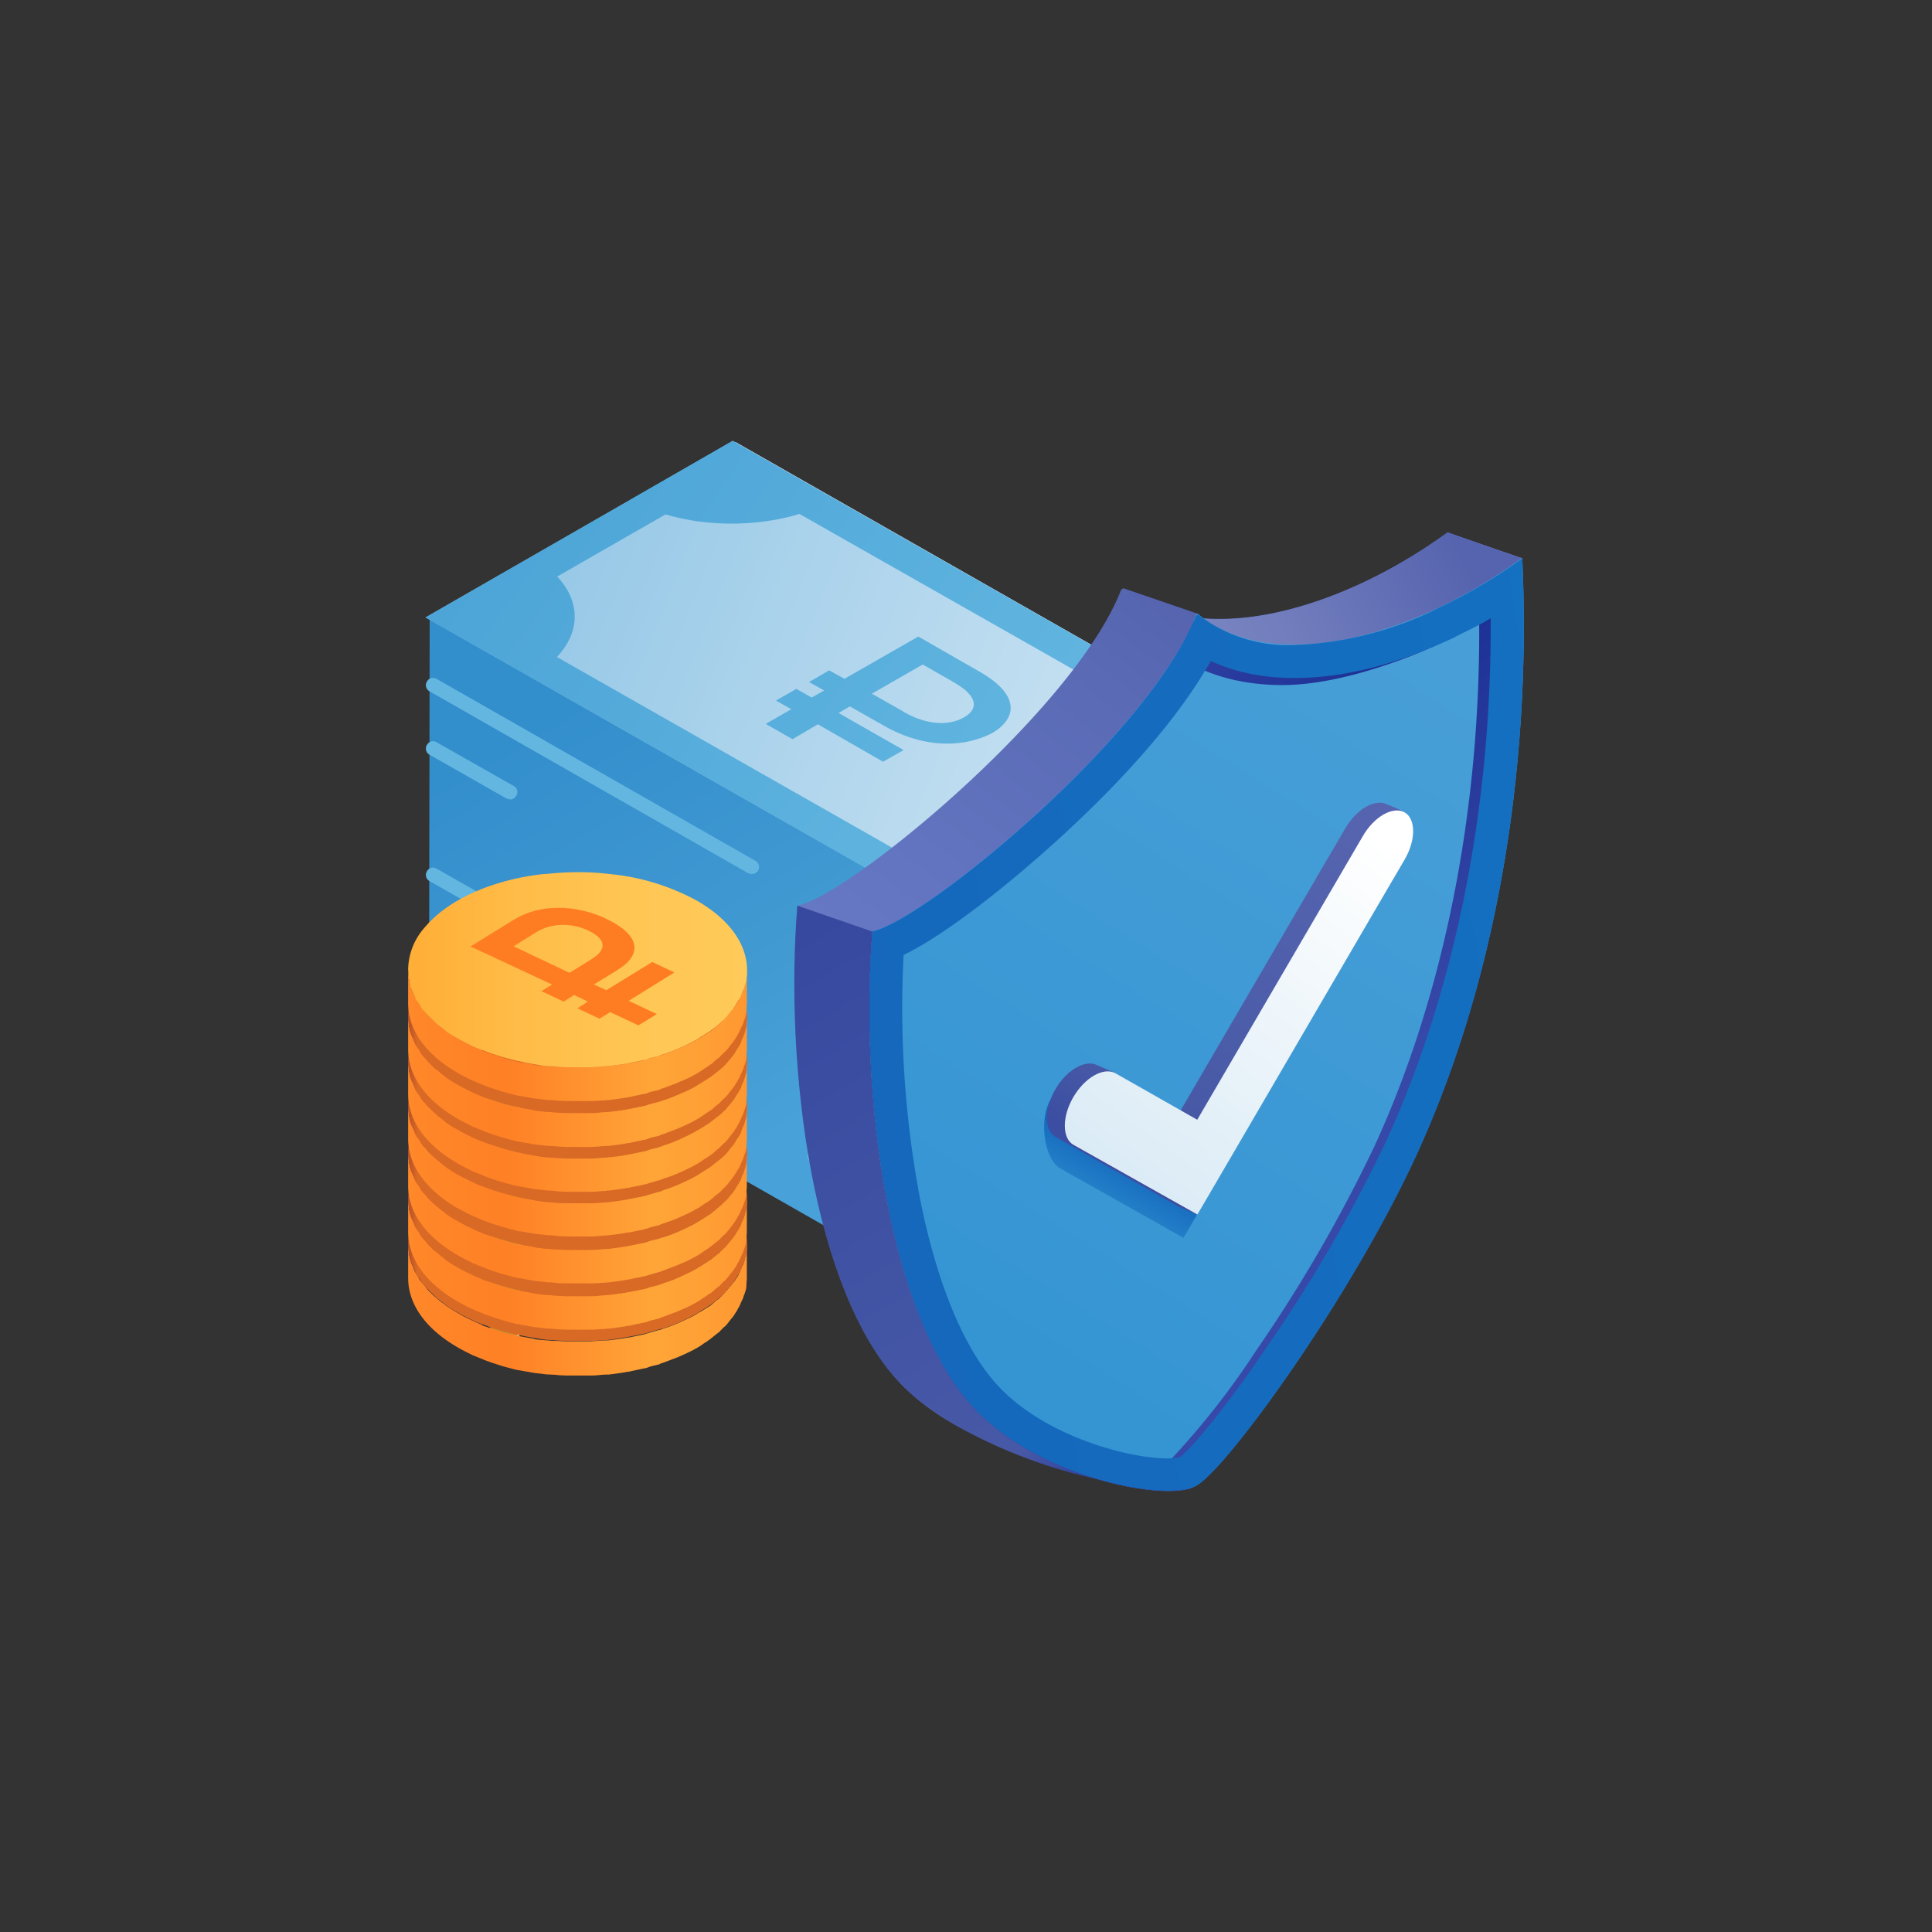 <svg xmlns="http://www.w3.org/2000/svg" fill="none" viewBox="0 0 96 96">
  <rect x="0" y="0" width="96" height="96" fill="#333333" stroke="none"/>
  <g clip-path="url(#a)">
    <path fill="#B486DE" d="m66.68 57.55.43.02v-.4h-.43v.38Z"/>
    <path fill="url(#b)" d="m21.32 49.71 30.53 17.4V48.14l-30.5-17.41-.03 18.99Z"/>
    <path fill="#B486DE" d="m57.4 46.25-2.34 1.35 2.35 1.36 2.35-1.36-2.37-1.35Z"/>
    <path fill="url(#c)" d="M51.85 48.09v19.03l15.24-8.74.02-19.03-15.26 8.74Z"/>
    <path fill="#C3DFF1" d="M66.66 39.4v.22l.4-.23h-.4Z"/>
    <path fill="#C3DFF1" d="M67.09 39.37h-.43v.24l-14.83 8.52-30.5-17.41 15.23-8.75 30.53 17.4Z"/>
    <path fill="url(#d)" d="m67.1 39.37-15.25 8.77-30.7-17.46 15.27-8.77 30.69 17.46Z"/>
    <path fill="url(#e)" d="M64.08 39.37 51.85 46.4 24.18 30.66l12.22-7.01 27.68 15.72Zm3.03 0L36.4 21.91l-15.26 8.77 30.68 17.46 15.28-8.77Z"/>
    <path fill="url(#f)" d="M41.46 24.8c-2.8 1.61-7.33 1.63-10.13.03l5.07-2.92 5.06 2.9Z"/>
    <path fill="url(#g)" d="m67.1 39.37-5.06 2.92c-2.78-1.6-2.78-4.2.04-5.81l5.03 2.9Z"/>
    <path fill="url(#h)" d="m26.37 33.65-5.2-2.97 5.24-3.01c2.88 1.64 2.86 4.32-.04 5.98Z"/>
    <path fill="url(#i)" d="m56.93 45.2-5.08 2.93-5.05-2.9c2.82-1.6 7.35-1.63 10.13-.02Z"/>
    <path fill="url(#j)" d="m48.63 33.35-3-1.72-3.67 2.1-.76-.42-1 .58.75.42-.62.35-.76-.43-1.01.58.76.43-1.27.73 1.33.76 1.26-.74 3.24 1.86 1.02-.58-3.23-1.84.56-.33 1.64.93c2.17 1.26 4.17 1.06 5.42.4 1-.55 1.7-1.75-.66-3.08Zm-3.75 2-1.56-.88 2.53-1.45 1.61.92c1.15.68 1.15 1.3.45 1.7-.74.43-1.85.41-3.03-.28Z"/>
    <path fill="#62B6E0" d="M57.64 48.3c-.11 0-.25-.06-.3-.17a.35.35 0 0 1 .13-.49l9.23-5.31c.18-.1.39-.04.49.13.1.18.04.4-.14.49l-9.23 5.31a.47.47 0 0 1-.18.04Zm-20.28-4.87c-.06 0-.12-.02-.18-.04l-15.84-9.04a.35.35 0 0 1-.13-.48c.1-.18.3-.23.48-.14l15.84 9.04c.18.1.24.31.14.49a.37.37 0 0 1-.31.17ZM51.78 54.8a.57.57 0 0 1-.18-.05l-3.87-2.2a.35.35 0 0 1-.13-.48c.1-.18.3-.24.48-.14l3.7 2.1 12.12-6.97c.18-.1.4-.04.49.14.1.17.04.38-.14.48l-12.28 7.07a.58.58 0 0 1-.2.04ZM25.35 39.72a.57.57 0 0 1-.18-.04l-3.83-2.18a.35.35 0 0 1-.13-.48c.1-.18.3-.24.48-.14l3.83 2.17c.18.1.24.3.14.48-.08.13-.2.2-.31.2Zm26.42 21.37c-.11 0-.25-.06-.3-.17a.35.35 0 0 1 .13-.49l15.1-8.67c.17-.1.39-.04.48.13.1.18.04.39-.13.49l-15.1 8.65c-.04.04-.12.06-.18.06Zm-16.3-9.35c-.06 0-.11-.02-.17-.04l-13.96-7.92a.35.35 0 0 1-.13-.48c.1-.18.3-.24.48-.14l13.96 7.92c.17.1.23.31.13.48a.35.35 0 0 1-.3.18Z"/>
    <path fill="#62B6E0" d="M51.77 64.24c-.05 0-.11-.02-.17-.04l-11.3-6.43a.35.35 0 0 1-.13-.49c.1-.17.31-.23.49-.13l11.11 6.33 5.6-3.22c.18-.1.39-.04.49.13.1.18.04.39-.14.49l-5.77 3.3-.18.06Z"/>
    <path fill="#62B4DE" d="m33.96 47.57-3.13-1.78-.04-1.95 3.13 1.77.04 1.96Zm.12 4.17-3.13-1.78-.04-1.95 3.13 1.78.04 1.95Zm.09 4.16-3.12-1.79-.04-1.95 3.13 1.78.03 1.95Z"/>
    <path fill="url(#k)" d="M24.94 64.64c0-.19.06-.36.2-.52.08-.13.25-.29.5-.44l1.11.64c-.21.13-.31.27-.3.44.03.15.13.27.34.4l.04.02a1.55 1.55 0 0 0 1.48.02c.25-.13.34-.3.33-.48a.92.92 0 0 0-.26-.46l-.11-.16-.16-.17a1.66 1.66 0 0 1-.25-.4.74.74 0 0 1 .04-.64c.11-.22.29-.41.56-.56a3.5 3.5 0 0 1 2.76-.17l.97-.57.43.25.49.27-.98.56c.1.1.18.2.24.31.11.22.13.45.04.68-.1.23-.3.44-.59.62l-1.09-.62c.18-.12.24-.23.24-.37 0-.11-.1-.23-.27-.33l-.02-.02c-.18-.1-.37-.13-.57-.13-.21 0-.4.06-.58.15-.18.1-.25.22-.25.33 0 .1.07.23.17.39.02.04.06.08.1.1l.15.19c.26.29.4.54.45.75.08.43-.15.77-.66 1.08a3 3 0 0 1-1.17.39c-.44.06-.89.06-1.32 0a5.2 5.2 0 0 1-.64-.16l-.95.57-.49-.28-.42-.25.95-.54c-.37-.3-.5-.58-.5-.89Z"/>
    <path fill="#BE9228" d="m24.84 66.27.49.27.95-.56c.2.06.4.11.64.15a4.02 4.02 0 0 0 2.49-.38c.52-.31.74-.66.66-1.09a1.84 1.84 0 0 0-.45-.75l-.15-.2c-.04-.03-.06-.07-.1-.09-.12-.15-.18-.29-.18-.39 0-.11.08-.23.26-.32.17-.1.37-.16.58-.16.21 0 .4.04.56.14l.02.02c.18.1.28.2.28.32s-.08.26-.24.37l1.09.62c.3-.17.49-.39.58-.62a.7.7 0 0 0-.04-.68 1.2 1.2 0 0 0-.23-.3l.97-.56-.48-.28-.43-.25-.97.56c-.18-.05-.35-.1-.55-.11a3.5 3.5 0 0 0-2.21.3c-.27.16-.45.35-.57.57a.81.81 0 0 0-.03.63c.03.12.13.24.25.41l.15.17.12.16c.14.17.23.35.25.46.02.18-.07.35-.33.49a1.53 1.53 0 0 1-1.47-.03l-.04-.01c-.2-.14-.31-.27-.33-.4 0-.16.1-.3.29-.45l-1.11-.64c-.25.15-.4.3-.5.44a.86.86 0 0 0-.2.53c0 .3.14.58.4.83l-.94.54.52.29Z"/>
    <path fill="url(#l)" d="m37.1 61.92-.01.17v.02c0 .06 0 .12-.02.18 0 .02 0 .04-.02.05v.04c0 .06-.04.12-.04.18-.02.06-.02.13-.06.2l-.02.05c0 .02 0 .04-.02.06l-.08.15c-.01.06-.05.14-.07.2a.15.15 0 0 0-.04.07l-.02.06-.08.12-.12.19a.51.51 0 0 1-.1.11l-.05.08-.08.08-.12.15a511.3 511.3 0 0 0-.3.33c-.03.02-.05.02-.05.04l-.05.06c-.08.06-.16.11-.22.17l-.21.18-.06.04-.27.17c-.08.04-.14.1-.22.13a.42.42 0 0 0-.1.06c-.24.16-.52.27-.79.4a6.67 6.67 0 0 1-.9.35l-.15.06-.1.02-.42.12-.33.1-.49.1-.25.05h-.04c-.31.06-.64.1-.97.14h-.08l-.23.01-.57.04h-1.22l-.43-.02h-.2l-.19-.02-.43-.03-.19-.02a.47.47 0 0 1-.17-.04l-.45-.08-.22-.04a.36.36 0 0 1-.13-.04l-.53-.11a3.2 3.2 0 0 1-.21-.06l-.08-.02-.9-.3c-.01 0-.03 0-.03-.03l-.39-.17-.21-.1c-.22-.1-.43-.21-.62-.33-.22-.11-.41-.25-.59-.36l-.11-.1a3.2 3.2 0 0 1-.37-.29l-.14-.12-.3-.29-.1-.15-.24-.27a.81.81 0 0 1-.1-.18l-.17-.27c-.04-.05-.06-.13-.08-.19l-.12-.27-.06-.2c-.01-.09-.05-.17-.05-.26l-.02-.22-.02-.25v-.02 1.7c0 1.26.81 2.5 2.48 3.46.2.12.41.22.63.33.07.04.15.08.23.1.12.06.25.1.37.15l.04.02c.29.12.6.21.9.31.01 0 .03.02.07.02l.21.06c.18.04.35.1.53.13l.13.02.22.04.45.08.17.02.2.02c.13.02.27.04.42.04l.2.01c.05 0 .11 0 .19.02l.43.02h1.2c.2 0 .4-.02.59-.04l.23-.01h.08c.33-.04.64-.08.95-.14h.04l.27-.06.47-.1c.11-.01.21-.05.33-.1l.42-.1c.04 0 .06-.03.1-.05l.16-.05.66-.25.23-.1c.27-.12.55-.25.8-.4l.1-.06.2-.14a3.85 3.85 0 0 0 .53-.39l.26-.2.05-.07c.04-.02.06-.05.1-.1.14-.1.25-.24.35-.38l.08-.1a.27.27 0 0 0 .06-.07c.08-.1.13-.2.2-.3l.07-.13c0-.02.02-.04.04-.06l.11-.25.08-.17.02-.04a.9.9 0 0 1 .08-.23l.06-.2v-.01c.02-.08.02-.18.02-.26l.02-.25v-1.7c.02 0 .02.04 0 .08Z"/>
    <path fill="url(#m)" d="M20.3 62.06c0 .07 0 .13.02.2l.05.28c.02.08.02.13.06.2l.12.26.08.2c.04.1.1.17.17.27.04.05.08.11.1.17.06.1.15.2.23.27l.12.15a798.8 798.8 0 0 1 .43.41c.11.1.25.2.37.29l.11.1c.18.13.37.25.59.36.19.12.4.22.62.33l.21.1c.14.06.3.13.45.17.29.12.58.22.9.31l.28.08c.18.04.35.1.53.11l.35.08.45.08.36.06c.14.02.28.04.43.04l.39.03.43.02h1.2c.2 0 .4-.02.57-.03l.29-.02a16.78 16.78 0 0 0 1.26-.2l.49-.1c.11-.01.21-.05.33-.09l.42-.12.26-.07a6.68 6.68 0 0 0 .9-.35c.26-.12.54-.25.79-.4l.58-.37.06-.04a8.97 8.97 0 0 0 .5-.4c.14-.12.26-.24.37-.38l.12-.15c.08-.1.16-.17.21-.27l.12-.2.16-.24a.58.58 0 0 0 .07-.2l.12-.27.06-.2c.02-.09.06-.17.06-.26.21-1.4-.6-2.82-2.45-3.89a11.25 11.25 0 0 0-4.35-1.33c-.98-.11-1.99-.11-2.96-.02l-.27.02h-.04c-1.57.18-3.07.62-4.3 1.33-.7.41-1.22.85-1.63 1.34a3.18 3.18 0 0 0-.81 2.06l.02.28Zm4.64.36c0-.2.06-.36.2-.52.07-.13.25-.29.5-.44l1.1.63c-.2.14-.3.27-.28.45.02.15.11.27.33.4l.04.02a1.55 1.55 0 0 0 1.47.02c.26-.13.35-.3.33-.48a.92.92 0 0 0-.25-.46l-.12-.16-.15-.17a1.66 1.66 0 0 1-.25-.4.74.74 0 0 1 .04-.65c.11-.2.29-.4.56-.56a2.6 2.6 0 0 1 1.03-.32 3.5 3.5 0 0 1 1.73.15l.97-.56.43.25.48.27-.97.56c.1.1.18.2.24.31.11.21.13.45.03.68-.1.23-.29.44-.58.62l-1.09-.62c.18-.12.24-.23.24-.37 0-.12-.1-.23-.28-.33l-.02-.02c-.17-.1-.36-.13-.56-.13-.21 0-.4.05-.58.15-.18.1-.25.21-.25.33 0 .1.07.23.17.39l.1.1.15.19c.26.29.4.54.45.75.08.42-.16.77-.66 1.08a3 3 0 0 1-1.17.39c-.44.06-.9.06-1.32 0a5.2 5.2 0 0 1-.64-.16l-.95.56-.49-.27-.43-.25.96-.54c-.37-.3-.5-.58-.5-.89Z"/>
    <path fill="#BE9228" d="m24.84 64.05.49.27.95-.56c.2.05.4.11.64.15.45.08.9.08 1.32 0 .45-.08.82-.2 1.17-.39.52-.3.74-.65.66-1.08-.04-.2-.18-.44-.45-.75l-.15-.2-.1-.1c-.12-.15-.18-.28-.18-.38 0-.11.08-.23.26-.33.17-.1.37-.15.58-.15.21 0 .4.04.56.13l.02.02c.18.1.28.22.28.33 0 .12-.08.25-.24.37l1.09.62c.3-.18.49-.39.58-.62a.7.7 0 0 0-.04-.68 1.18 1.18 0 0 0-.23-.3l.97-.57-.48-.27-.43-.25-.97.56c-.18-.06-.35-.1-.55-.11a3.5 3.5 0 0 0-2.21.3c-.27.16-.45.35-.57.57a.81.81 0 0 0-.03.63c.03.12.13.23.25.4l.15.18.12.16c.14.17.23.34.25.46.02.17-.07.35-.33.48-.21.12-.44.18-.74.18a1.3 1.3 0 0 1-.73-.2l-.04-.01c-.2-.12-.31-.28-.33-.41 0-.16.1-.29.29-.44l-1.11-.64c-.25.15-.4.3-.5.44a.91.91 0 0 0-.2.52c0 .31.14.58.4.83l-.94.55.52.29Z"/>
    <path fill="url(#n)" d="m37.1 59.66-.01.17v.02c0 .06 0 .12-.02.18 0 .02 0 .04-.02.05v.04c0 .06-.04.12-.04.18-.02.05-.02.13-.06.19l-.02.06c0 .02 0 .04-.02.06l-.08.15c-.01.06-.05.14-.07.2a.15.15 0 0 0-.04.07l-.02.06-.08.12-.12.19a.51.51 0 0 1-.1.11l-.05.08-.08.08-.12.15-.23.24a.42.42 0 0 0-.08.1c-.02.01-.04.01-.04.03l-.05.06c-.08.06-.16.11-.22.17l-.21.18-.06.03-.27.18c-.08.04-.14.1-.22.13a.42.42 0 0 0-.1.06c-.24.16-.52.27-.79.4a6.65 6.65 0 0 1-.9.35l-.15.06-.1.02-.42.12c-.12.02-.22.06-.33.1l-.49.1-.25.05h-.04c-.31.06-.64.1-.97.13h-.08c-.08 0-.16 0-.23.02l-.57.04h-1.22l-.43-.02h-.2l-.19-.02c-.13-.02-.27-.02-.43-.03l-.19-.02a.57.57 0 0 1-.17-.04l-.45-.08-.22-.04a5.24 5.24 0 0 1-.66-.17l-.21-.06-.08-.02-.9-.3c-.01 0-.03 0-.03-.03l-.39-.17-.21-.1c-.22-.1-.43-.21-.62-.33-.22-.11-.41-.25-.59-.36l-.11-.1a3.2 3.2 0 0 1-.37-.29.85.85 0 0 0-.14-.12l-.3-.29-.1-.15-.24-.27-.1-.17-.17-.28c-.04-.05-.06-.13-.08-.19l-.12-.27-.06-.2c-.01-.09-.05-.17-.05-.26l-.02-.22-.02-.25v-.02 1.7c0 1.26.81 2.5 2.48 3.46.2.12.41.22.63.33l.23.1c.12.06.25.1.37.15l.04.02c.29.12.6.21.9.31.01 0 .03.02.07.02l.21.06c.18.04.35.1.53.13l.13.02.22.04.45.08.17.02.2.02c.13.02.27.04.42.04.06 0 .14 0 .2.02l.19.01.43.02h1.2c.2 0 .4-.02.59-.03.07 0 .15 0 .23-.02h.08c.33-.04.64-.08.95-.14h.04l.27-.06.47-.1c.11-.01.21-.05.33-.1l.42-.1c.04 0 .06-.03.1-.05l.16-.05.66-.25.23-.1a6.17 6.17 0 0 0 .9-.46l.2-.14.3-.2c.08-.05.16-.1.23-.19l.26-.2.05-.07c.04-.02.06-.05.1-.1.14-.1.25-.24.35-.38l.08-.1.06-.07c.08-.1.13-.2.2-.3l.07-.13c0-.02.02-.04.04-.06l.11-.25.08-.17.02-.04c.02-.08.04-.15.08-.23l.06-.2v-.01c.02-.08.02-.18.02-.26l.02-.25v-1.68c.02.02.02.06 0 .08Z"/>
    <path fill="url(#o)" d="M20.3 59.81c0 .08 0 .14.02.22l.05.27c.02.07.02.13.06.19l.12.27.08.2c.04.1.1.17.17.26.04.06.08.12.1.18.06.1.15.2.23.27l.12.15.3.3c.03.03.07.07.13.1l.37.3.11.1c.18.13.37.25.59.36.19.12.4.22.62.33l.21.1c.14.06.3.13.45.17.29.12.58.21.9.31l.28.08c.18.04.35.1.53.13.11.02.23.04.35.08l.45.08.36.06a3 3 0 0 0 .43.03l.39.04.43.02h1.2c.2 0 .4-.02.57-.04l.29-.02a16.7 16.7 0 0 0 1.26-.19l.49-.1c.11-.01.21-.05.33-.1l.42-.1.26-.1a6.65 6.65 0 0 0 .9-.35c.26-.12.54-.25.79-.4l.58-.38.06-.03.45-.35.05-.06c.14-.12.26-.23.37-.37l.12-.15c.08-.1.16-.18.21-.27l.12-.2.16-.25a.58.58 0 0 0 .07-.19l.12-.27.06-.2c.02-.09.06-.17.06-.26.21-1.4-.6-2.82-2.45-3.89a11.26 11.26 0 0 0-4.35-1.33c-.98-.12-1.99-.12-2.96-.02l-.27.02h-.04c-1.57.17-3.07.62-4.3 1.33-.7.4-1.22.85-1.63 1.34a3.25 3.25 0 0 0-.81 2.06l.02.27Zm4.64.37c0-.2.06-.37.2-.52.07-.14.25-.29.5-.44l1.1.63c-.2.14-.3.27-.28.45.02.15.11.27.33.4l.04.02a1.55 1.55 0 0 0 1.47.02c.26-.13.35-.3.33-.48a.92.92 0 0 0-.25-.47l-.12-.15-.15-.17a1.66 1.66 0 0 1-.25-.4.74.74 0 0 1 .04-.65c.11-.2.29-.4.56-.56a3.5 3.5 0 0 1 2.76-.17l.97-.56.43.25.48.27-.97.56c.1.1.18.2.24.31.11.21.13.44.03.68-.1.23-.29.44-.58.61l-1.09-.61c.18-.12.24-.24.24-.37 0-.12-.1-.23-.28-.33l-.02-.02c-.17-.1-.36-.13-.56-.13-.21 0-.4.05-.58.15-.18.1-.25.21-.25.33 0 .1.07.23.17.39l.1.1.15.19c.26.28.4.54.45.75.08.42-.16.77-.66 1.08a3 3 0 0 1-1.17.39c-.44.05-.9.05-1.32 0a5.2 5.2 0 0 1-.64-.16l-.95.56-.49-.27-.43-.25.96-.54c-.37-.33-.5-.6-.5-.89Z"/>
    <path fill="#BE9228" d="m24.84 61.8.49.27.95-.56a3.8 3.8 0 0 0 1.96.15c.45-.07.82-.18 1.17-.38.52-.3.74-.65.66-1.08-.04-.2-.18-.44-.45-.75l-.15-.2-.1-.1c-.12-.15-.18-.28-.18-.38 0-.12.08-.23.26-.33.17-.1.37-.15.58-.15.21 0 .4.04.56.13l.02.02c.18.1.28.21.28.33 0 .12-.08.25-.24.37l1.09.64c.3-.2.49-.41.58-.62a.7.7 0 0 0-.04-.68c-.05-.1-.13-.21-.23-.3l.97-.57-.48-.27-.43-.25-.97.56c-.18-.06-.35-.1-.55-.12a3.5 3.5 0 0 0-2.21.31c-.27.16-.45.35-.57.56a.81.81 0 0 0-.03.64c.03.12.13.23.25.4.02.03.08.08.15.18l.12.16c.14.17.23.34.25.46.02.17-.07.35-.33.48a1.55 1.55 0 0 1-1.48-.02l-.03-.02c-.2-.13-.31-.27-.33-.4 0-.16.1-.3.29-.45l-1.11-.63c-.25.15-.4.3-.5.44a.86.86 0 0 0-.2.52c0 .31.14.58.4.83l-.94.54.52.27Z"/>
    <path fill="url(#p)" d="m37.1 57.36-.01.17v.02c0 .06 0 .12-.02.18 0 .02 0 .04-.02.06v.03c0 .06-.04.12-.04.18-.02.06-.02.13-.06.2l-.02.05c0 .02 0 .04-.02.06-.02.06-.06.1-.08.15-.01.06-.05.12-.07.2a.15.15 0 0 0-.04.07l-.02.06-.08.12-.12.19a.35.35 0 0 1-.1.12.42.42 0 0 0-.05.1l-.08.07-.12.15-.23.24a.42.42 0 0 0-.08.1c-.02.01-.04.01-.04.03a2.07 2.07 0 0 0-.27.21l-.21.18-.06.04a3.3 3.3 0 0 1-.27.17l-.22.14a.42.42 0 0 0-.1.05c-.24.16-.52.27-.79.4a6.67 6.67 0 0 1-.9.35l-.15.06-.1.02-.42.12-.33.1-.49.1-.25.05h-.04c-.31.06-.64.1-.97.14h-.08c-.08 0-.16 0-.23.02l-.57.03h-1.22l-.43-.02h-.2l-.19-.01-.43-.04-.19-.02a.57.57 0 0 1-.17-.04l-.45-.08-.22-.04a5.21 5.21 0 0 1-.87-.23l-.08-.02-.9-.3c-.01 0-.03 0-.03-.03-.14-.05-.25-.11-.39-.17l-.21-.1c-.22-.1-.43-.21-.62-.33-.22-.11-.41-.25-.59-.36l-.11-.1a3.2 3.2 0 0 1-.37-.29l-.14-.12-.3-.28-.1-.16-.24-.27-.1-.17-.17-.27c-.04-.06-.06-.14-.08-.2l-.12-.27-.06-.2c-.01-.09-.05-.17-.05-.26l-.02-.21-.02-.26v-.01 1.7c0 1.25.81 2.49 2.48 3.45.2.12.41.22.63.33.07.04.15.08.23.1.12.06.25.1.37.15l.04.02c.29.12.6.22.9.31.01 0 .03.02.07.02l.21.06c.18.04.35.1.53.13l.13.02.22.04.45.08.17.02.2.02c.13.02.27.04.42.04.06 0 .14 0 .2.02.05 0 .11 0 .19.02l.43.01h1.2c.2 0 .4-.01.59-.03.07 0 .15 0 .23-.02h.08c.33-.04.64-.08.95-.14h.04l.27-.06c.16-.04.31-.05.47-.1.11-.01.21-.05.33-.09l.42-.12c.04 0 .06-.01.1-.03l.16-.06.66-.25.23-.1a6.16 6.16 0 0 0 .9-.46l.2-.14a3.8 3.8 0 0 0 .53-.39l.26-.2.05-.07c.04-.02.06-.05.1-.1.14-.1.25-.24.35-.38l.08-.1a2.52 2.52 0 0 0 .25-.37l.08-.13c0-.02.02-.04.04-.06l.11-.25.08-.17.02-.04c.02-.08.04-.15.08-.23l.06-.2v-.01c.02-.08.02-.18.02-.25l.02-.26v-1.7.1Z"/>
    <path fill="url(#q)" d="M20.3 57.52c0 .07 0 .13.02.2l.05.28c.02.08.02.13.06.2l.12.26.08.2c.04.1.1.17.17.27.04.05.08.11.1.17.06.1.15.2.23.27l.12.15.3.3.13.11c.11.1.25.2.37.29l.11.1c.18.13.37.25.59.36.19.12.4.22.62.33l.21.1c.14.06.3.13.45.17.29.12.58.21.9.31l.28.08c.18.04.35.1.53.13l.35.08.45.08.36.06c.14.02.28.04.43.04l.39.03.43.02h1.2c.2 0 .4-.02.57-.04l.29-.01c.33-.04.64-.08.97-.14l.3-.06.48-.1c.11-.01.21-.05.33-.1l.42-.1c.08-.03.18-.07.26-.08a6.68 6.68 0 0 0 .9-.35c.26-.12.54-.25.79-.4l.58-.37.06-.04a8.97 8.97 0 0 0 .87-.76l.12-.15c.08-.1.16-.18.21-.27l.12-.2.16-.25a.58.58 0 0 0 .07-.19l.12-.27.06-.2c.02-.09.06-.17.06-.26.21-1.4-.6-2.82-2.45-3.89a11.26 11.26 0 0 0-4.35-1.33c-.98-.12-1.99-.12-2.96-.02l-.27.02h-.04c-1.57.17-3.07.62-4.3 1.33-.7.4-1.22.85-1.63 1.34a3.18 3.18 0 0 0-.81 2.06l.02.23Zm4.64.36c0-.2.06-.37.2-.52.07-.13.25-.29.5-.44l1.1.63c-.2.14-.3.27-.28.45.02.15.11.27.33.4l.04.02a1.55 1.55 0 0 0 1.47.02c.26-.13.35-.3.33-.48a.92.92 0 0 0-.25-.46l-.12-.16-.15-.17a1.66 1.66 0 0 1-.25-.4.74.74 0 0 1 .04-.65c.11-.2.29-.4.56-.56a2.6 2.6 0 0 1 1.03-.32 3.49 3.49 0 0 1 1.73.15l.97-.56.43.25.48.27-.97.56c.1.1.18.2.24.31.11.21.13.45.03.68-.1.23-.29.44-.58.62l-1.09-.62c.18-.12.24-.23.24-.37 0-.12-.1-.23-.28-.33l-.02-.02c-.17-.1-.36-.13-.56-.13-.21 0-.4.05-.58.15-.18.1-.25.21-.25.33 0 .1.07.23.17.39l.1.1.15.19c.26.29.4.54.45.75.08.42-.16.77-.66 1.08a3 3 0 0 1-1.17.39c-.44.06-.9.06-1.32 0a5.2 5.2 0 0 1-.64-.16l-.95.56-.49-.27-.43-.25.96-.54c-.37-.3-.5-.6-.5-.89Z"/>
    <path fill="#BE9228" d="m24.84 59.5.49.28.95-.56c.2.05.4.11.64.15.45.08.9.08 1.32 0 .45-.08.82-.2 1.17-.39.52-.3.74-.65.66-1.08-.04-.2-.18-.44-.45-.75l-.15-.2-.1-.1c-.12-.15-.18-.28-.18-.38 0-.11.08-.23.26-.33.17-.1.37-.15.58-.15.21 0 .4.04.56.13l.02.02c.18.1.28.22.28.33 0 .12-.08.25-.24.37l1.09.62c.3-.2.49-.39.58-.62a.7.7 0 0 0-.04-.68 1.18 1.18 0 0 0-.23-.3l.97-.57-.48-.27-.43-.25-.97.56c-.18-.06-.35-.1-.55-.11a3.5 3.5 0 0 0-2.21.3c-.27.16-.45.35-.57.57a.81.81 0 0 0-.03.63c.03.12.13.23.25.4l.15.18.12.16c.14.17.23.34.25.46.02.17-.07.35-.33.48a1.55 1.55 0 0 1-1.48-.02l-.03-.01c-.2-.14-.31-.28-.33-.41 0-.16.1-.29.29-.44l-1.11-.64c-.25.15-.4.3-.5.44a.91.91 0 0 0-.2.52c0 .31.14.58.4.83l-.94.55.52.29Z"/>
    <path fill="url(#r)" d="m37.1 55.04-.01.18v.02c0 .05 0 .11-.02.17 0 .02 0 .04-.02.06v.04c0 .05-.04.11-.04.17-.02.06-.02.13-.06.2l-.02.05c0 .02 0 .04-.02.06-.02.06-.06.1-.08.15-.01.06-.05.14-.07.2a.15.15 0 0 0-.04.07l-.02.06-.08.12c-.04.06-.08.11-.12.2a.51.51 0 0 1-.1.1l-.05.08-.08.08-.12.16-.23.23a.42.42 0 0 0-.08.1c-.02.01-.04.01-.04.03a2.04 2.04 0 0 0-.27.21l-.21.18-.06.04-.27.17-.22.14-.1.06c-.24.15-.52.27-.79.4-.08.04-.15.08-.23.1-.22.1-.43.17-.66.25l-.16.06-.1.02-.42.11-.33.1c-.16.04-.31.08-.49.1l-.25.05h-.04c-.31.06-.64.1-.97.14h-.08c-.08 0-.16 0-.23.02l-.57.04h-1.22l-.43-.02h-.2l-.19-.02-.43-.04-.19-.02a.57.57 0 0 1-.17-.04l-.45-.08-.22-.03a.36.36 0 0 1-.13-.04 5.18 5.18 0 0 1-.53-.14 3.2 3.2 0 0 1-.21-.06l-.08-.02-.9-.3c-.01 0-.03 0-.03-.02l-.39-.18-.21-.1c-.22-.1-.43-.2-.62-.32-.22-.12-.41-.25-.59-.37l-.11-.1c-.14-.1-.28-.19-.37-.29a.85.85 0 0 0-.14-.11l-.3-.3-.1-.15-.24-.27c-.04-.06-.08-.11-.1-.17l-.17-.27c-.04-.06-.06-.14-.08-.2l-.12-.27-.06-.19c-.01-.1-.05-.17-.05-.27l-.02-.21-.02-.25v-.02 1.7c0 1.25.81 2.49 2.48 3.46l.63.32.23.1.37.16.04.01c.29.12.6.22.9.31.01 0 .03.02.07.02l.21.06.53.14.13.02.22.03.45.08.17.02.2.02c.13.02.27.04.42.04.06 0 .14 0 .2.02.05 0 .11 0 .19.02l.43.02h1.2c.2 0 .4-.02.59-.04.07 0 .15 0 .23-.02h.08c.33-.04.64-.08.95-.14h.04l.27-.05.47-.1c.11-.02.21-.06.33-.1l.42-.11c.04 0 .06-.02.1-.04l.16-.06a6.67 6.67 0 0 0 .9-.35c.26-.11.54-.25.79-.4l.1-.06.2-.14a2.2 2.2 0 0 0 .53-.39l.26-.2.05-.06c.04-.02.06-.06.1-.1.14-.12.25-.25.35-.39.02-.04.06-.05.08-.1a2.52 2.52 0 0 0 .25-.37l.08-.13.04-.05.11-.25.08-.18.02-.04c.02-.07.04-.15.08-.23l.06-.2v-.01c.02-.08.02-.18.02-.25l.02-.25v-1.68.09Z"/>
    <path fill="url(#s)" d="M20.3 55.2c0 .07 0 .13.02.2l.05.28c.02.08.02.13.06.2l.12.26.08.2c.04.1.1.17.17.27.04.05.08.11.1.17.06.1.15.2.23.27l.12.16.3.29.13.11.37.3.11.09c.18.13.37.25.59.37.19.11.4.2.62.32l.21.1c.14.06.3.14.45.17.29.12.58.22.9.31l.28.08.53.14c.11.01.23.05.35.07l.45.08.36.06c.14.02.28.04.43.04l.39.04.43.01h1.2c.2 0 .4-.01.57-.03l.29-.02c.33-.04.64-.08.97-.14l.3-.06c.15-.04.32-.05.48-.1.11-.01.21-.05.33-.09l.42-.12a.7.7 0 0 0 .26-.1 6.65 6.65 0 0 0 .9-.34c.26-.12.54-.25.79-.4l.58-.37.06-.04.45-.35.05-.04c.14-.11.26-.23.37-.36l.12-.16c.08-.1.16-.17.21-.27l.12-.2.16-.24a.58.58 0 0 0 .07-.2l.12-.27.06-.2c.02-.09.06-.16.06-.26.21-1.4-.6-2.82-2.45-3.88a11.26 11.26 0 0 0-4.35-1.34c-.98-.11-1.99-.11-2.96-.02l-.27.02h-.04c-1.57.18-3.07.62-4.3 1.34-.7.4-1.22.85-1.63 1.33a3.18 3.18 0 0 0-.81 2.07l.02.25Zm4.64.36c0-.19.06-.36.2-.52.07-.13.25-.29.5-.44l1.1.64c-.2.13-.3.27-.28.44.02.15.11.27.33.4l.04.02a1.55 1.55 0 0 0 1.47.02c.26-.13.35-.3.33-.48a.92.92 0 0 0-.25-.46l-.12-.16-.15-.17a1.66 1.66 0 0 1-.25-.4.74.74 0 0 1 .04-.64c.11-.22.29-.41.56-.56.29-.18.62-.28 1.03-.33a3.49 3.49 0 0 1 1.73.15l.97-.56.43.25.48.27-.97.56c.1.1.18.2.24.31.11.21.13.45.03.68-.1.23-.29.44-.58.62l-1.09-.62c.18-.12.24-.23.24-.37 0-.11-.1-.23-.28-.33l-.02-.02c-.17-.1-.36-.13-.56-.13-.21 0-.4.06-.58.15-.18.1-.25.22-.25.33 0 .1.07.23.17.39.02.04.06.07.1.1l.15.19c.26.29.4.54.45.75.08.43-.16.77-.66 1.08a3 3 0 0 1-1.17.39c-.44.06-.9.06-1.32 0a5.2 5.2 0 0 1-.64-.16l-.95.56-.49-.27-.43-.25.96-.54c-.37-.3-.5-.58-.5-.89Z"/>
    <path fill="#BE9228" d="m24.84 57.19.49.27.95-.56c.2.05.4.11.64.15a4.02 4.02 0 0 0 2.49-.38c.52-.31.74-.66.66-1.09a1.84 1.84 0 0 0-.45-.75l-.15-.2c-.04-.03-.06-.07-.1-.09-.12-.15-.18-.29-.18-.39 0-.11.08-.23.26-.32.17-.1.37-.16.58-.16.21 0 .4.04.56.14l.02.02c.18.1.28.2.28.32s-.08.25-.24.37l1.09.62c.3-.18.49-.39.58-.62a.7.7 0 0 0-.04-.68 1.2 1.2 0 0 0-.23-.3l.97-.57-.48-.27-.43-.25-.97.56c-.18-.05-.35-.1-.55-.11a3.5 3.5 0 0 0-2.21.3c-.27.16-.45.35-.57.57a.81.81 0 0 0-.03.63c.03.12.13.24.25.41a2 2 0 0 1 .15.17l.12.16c.14.17.23.35.25.46.02.18-.07.35-.33.49a1.53 1.53 0 0 1-1.47-.03l-.04-.01c-.2-.12-.31-.27-.33-.4 0-.16.1-.3.29-.45l-1.11-.64c-.25.15-.4.3-.5.44a.86.86 0 0 0-.2.53c0 .3.14.57.4.83l-.94.54.52.29Z"/>
    <path fill="url(#t)" d="m37.1 52.82-.01.17v.02c0 .06 0 .12-.02.18 0 .02 0 .04-.02.06v.03c0 .06-.04.12-.04.18-.02.06-.02.13-.06.2l-.02.05c0 .02 0 .04-.02.06l-.08.15c-.01.06-.05.12-.07.2a.15.15 0 0 0-.04.07l-.02.06-.08.12-.12.19a.51.51 0 0 1-.1.11l-.05.08-.08.08-.12.15-.23.24a.42.42 0 0 0-.08.1c-.02.01-.04.01-.04.03a2.06 2.06 0 0 0-.27.21l-.21.18-.06.04-.27.17-.22.14a.42.42 0 0 0-.1.05c-.24.16-.52.27-.79.4a6.67 6.67 0 0 1-.9.35.4.4 0 0 1-.15.06l-.1.02-.42.12c-.12.02-.22.06-.33.1l-.49.1-.25.05h-.04c-.31.06-.64.1-.97.14h-.08c-.08 0-.16 0-.23.02l-.57.03h-1.22l-.43-.01h-.2l-.19-.02-.43-.04-.19-.02a.57.57 0 0 1-.17-.04l-.45-.08-.22-.04a.36.36 0 0 1-.13-.04 3.41 3.41 0 0 1-.53-.13 3.2 3.2 0 0 1-.21-.06l-.08-.02-.9-.3c-.01 0-.03 0-.03-.03-.14-.05-.25-.11-.39-.17l-.21-.1c-.22-.1-.43-.2-.62-.33-.22-.11-.41-.25-.59-.36l-.11-.1a3.2 3.2 0 0 1-.37-.29.53.53 0 0 0-.14-.11l-.3-.3-.1-.15-.24-.27-.1-.17-.17-.27c-.04-.06-.06-.14-.08-.2l-.12-.27-.06-.2c-.01-.09-.05-.16-.05-.26l-.02-.21-.02-.25v-.02 1.7c0 1.25.81 2.49 2.48 3.45.2.12.41.22.63.33.07.04.15.08.23.1.12.06.25.1.37.15l.04.02c.29.12.6.22.9.31.01 0 .03.02.07.02l.21.06c.18.04.35.1.53.13l.13.02.22.04.45.08.17.02.2.02c.13.02.27.04.42.04.06 0 .14 0 .2.02.05 0 .11 0 .19.02l.43.02h1.2c.2 0 .4-.02.59-.04.07 0 .15 0 .23-.02h.08c.33-.04.64-.08.95-.14h.04l.27-.06c.16-.03.31-.05.47-.1.11-.01.21-.05.33-.09l.42-.12c.04 0 .06-.01.1-.03l.16-.06a6.67 6.67 0 0 0 .9-.35c.26-.12.54-.25.79-.4l.1-.06.2-.14c.1-.06.22-.13.3-.2.08-.05.16-.1.23-.18l.26-.22.05-.06c.04-.01.06-.05.1-.1.14-.1.25-.24.35-.38l.08-.1.06-.07c.08-.1.13-.2.2-.3l.07-.13c0-.02.02-.04.04-.06l.11-.25.08-.17.02-.04c.02-.08.04-.15.08-.23l.06-.2v-.01c.02-.08.02-.18.02-.25l.02-.26v-1.7c.02.06.02.1 0 .12Z"/>
    <path fill="url(#u)" d="M20.3 52.97c0 .08 0 .14.02.22l.05.27c.02.08.02.13.06.2l.12.26.08.2c.04.1.1.17.17.27.04.05.08.11.1.17.06.1.15.2.23.27l.12.15a798.8 798.8 0 0 1 .43.41c.11.1.25.2.37.29l.11.1c.18.13.37.25.59.36.19.12.4.22.62.33l.21.1c.14.06.3.13.45.17.29.12.58.21.9.31l.28.08c.18.04.35.1.53.13l.35.08.45.08.36.06c.14.02.28.04.43.04l.39.03.43.02h1.2c.2 0 .4-.02.57-.04l.29-.02c.33-.03.64-.07.97-.13l.3-.06.48-.1c.11-.01.21-.05.33-.1l.42-.1.26-.1a6.65 6.65 0 0 0 .9-.35 9.69 9.69 0 0 0 1.38-.77l.05-.04.45-.35.05-.04c.14-.12.26-.23.37-.37l.12-.15c.08-.1.16-.18.21-.27l.12-.2.16-.25a.58.58 0 0 0 .07-.19l.12-.27.06-.2c.02-.09.06-.17.06-.26.21-1.4-.6-2.82-2.45-3.89A11.26 11.26 0 0 0 30.29 48c-.98-.12-1.99-.12-2.96-.02l-.27.02h-.04c-1.57.17-3.07.62-4.3 1.33-.7.4-1.22.85-1.63 1.34a3.18 3.18 0 0 0-.81 2.06l.02.25Zm4.64.37c0-.2.06-.37.2-.52.07-.13.25-.29.5-.44l1.1.63c-.2.14-.3.27-.28.45.02.15.11.27.33.4l.04.02a1.55 1.55 0 0 0 1.47.02c.26-.13.35-.3.33-.48a.92.92 0 0 0-.25-.46l-.12-.16-.15-.17a1.66 1.66 0 0 1-.25-.4.74.74 0 0 1 .04-.65c.11-.2.29-.4.56-.56a2.6 2.6 0 0 1 1.03-.32 3.49 3.49 0 0 1 1.73.15l.97-.56.43.25.48.27-.97.56c.1.1.18.2.24.31.11.21.13.44.03.68-.1.23-.29.44-.58.61l-1.09-.61c.18-.12.24-.24.24-.37 0-.12-.1-.23-.28-.33l-.02-.02c-.17-.1-.36-.13-.56-.13-.21 0-.4.05-.58.15-.18.1-.25.21-.25.33 0 .1.07.23.17.39l.1.1.15.19c.26.29.4.54.45.75.08.42-.16.77-.66 1.08a3 3 0 0 1-1.17.39c-.44.06-.9.06-1.32 0a5.2 5.2 0 0 1-.64-.16l-.95.56-.49-.27-.43-.25.96-.54c-.37-.3-.5-.6-.5-.89Z"/>
    <path fill="#BE9228" d="m24.84 54.96.49.28.95-.57a3.8 3.8 0 0 0 1.96.15c.45-.07.82-.18 1.17-.38.52-.3.74-.65.66-1.08-.04-.2-.18-.44-.45-.75l-.15-.2-.1-.1c-.12-.15-.18-.28-.18-.38 0-.11.08-.23.26-.33.17-.1.37-.15.58-.15.21 0 .4.04.56.13l.02.02c.18.1.28.22.28.33 0 .12-.08.25-.24.37l1.09.62c.3-.2.49-.39.58-.62a.7.7 0 0 0-.04-.68 1.18 1.18 0 0 0-.23-.3l.97-.57-.48-.27-.43-.25-.97.56c-.18-.06-.35-.1-.55-.13a3.5 3.5 0 0 0-2.21.3c-.27.16-.45.35-.57.57a.81.81 0 0 0-.03.63c.03.12.13.24.25.4l.15.18.12.16c.14.17.23.35.25.46.02.17-.07.35-.33.48a1.55 1.55 0 0 1-1.48-.02l-.03-.01c-.2-.14-.31-.28-.33-.41 0-.15.1-.29.29-.44l-1.11-.64c-.25.15-.4.3-.5.44a.91.91 0 0 0-.2.52c0 .31.14.58.4.83l-.94.55.52.3Z"/>
    <path fill="url(#v)" d="m37.1 50.58-.01.17v.02c0 .06 0 .12-.02.18 0 .02 0 .03-.02.05v.04c0 .06-.04.12-.04.18-.02.05-.02.13-.06.19l-.02.06c0 .02 0 .04-.02.06l-.08.15c-.01.06-.05.14-.07.2a.15.15 0 0 0-.04.07l-.02.06-.08.11-.12.2a.51.51 0 0 1-.1.11l-.05.08-.08.08-.12.15a511.3 511.3 0 0 0-.3.33c-.03.02-.05.02-.05.04a2.07 2.07 0 0 0-.27.21l-.21.18-.06.04a3.3 3.3 0 0 1-.27.17c-.08.04-.14.1-.22.13a.42.42 0 0 0-.1.06c-.24.16-.52.27-.79.4a6.67 6.67 0 0 1-.9.35l-.15.06-.1.02-.42.12-.33.1-.49.1-.25.05h-.04c-.31.06-.64.1-.97.14h-.08l-.23.01-.57.04h-1.22l-.43-.02h-.2l-.19-.02-.43-.03-.19-.02a.47.47 0 0 1-.17-.04l-.45-.08-.22-.04a.36.36 0 0 1-.13-.04l-.53-.11a3.2 3.2 0 0 1-.21-.06l-.08-.02-.9-.3c-.01 0-.03 0-.03-.03l-.39-.17-.21-.1c-.22-.1-.43-.21-.62-.33-.22-.11-.41-.25-.59-.36l-.11-.1a2.4 2.4 0 0 1-.37-.3c-.04-.03-.08-.07-.14-.1l-.3-.3-.1-.15-.24-.27a.81.81 0 0 1-.1-.18l-.17-.27c-.04-.05-.06-.13-.08-.19l-.12-.27-.06-.2c-.01-.09-.05-.17-.05-.26l-.02-.22-.02-.25v-.02 1.7c0 1.26.81 2.5 2.48 3.46.2.12.41.21.63.33.07.04.15.08.23.1.12.06.25.1.37.15l.04.02c.29.12.6.21.9.31.01 0 .03.02.07.02l.21.06c.18.04.35.1.53.13l.13.02.22.04.45.08.17.02.2.02c.13.02.27.04.42.04l.2.01c.05 0 .11 0 .19.02l.43.02h1.2c.2 0 .4-.02.59-.04l.23-.01h.08c.33-.04.64-.08.95-.14h.04l.27-.06.47-.1c.11-.01.21-.05.33-.1l.42-.1c.04 0 .06-.03.1-.05l.16-.05.66-.25.23-.1c.27-.12.55-.25.8-.4l.1-.06.2-.14.3-.2c.08-.05.16-.1.23-.19l.26-.2.05-.07c.04-.02.06-.05.1-.1.14-.11.25-.24.35-.38l.08-.1a2.52 2.52 0 0 0 .25-.37l.08-.13c0-.02.02-.04.04-.06l.11-.25.08-.17.02-.04a.9.9 0 0 1 .08-.23l.06-.2v-.01c.02-.08.02-.18.02-.26l.02-.25v-1.7.1Z"/>
    <path fill="url(#w)" d="M20.3 50.73c0 .08 0 .14.02.22l.05.27c.02.07.02.13.06.19l.12.27.08.2c.04.09.1.17.17.26.04.06.08.12.1.18.06.1.15.2.23.27l.12.15.3.3c.03.03.07.07.13.1l.37.3.11.1c.18.13.37.25.59.36.19.12.4.21.62.33l.21.1c.14.06.3.13.45.17.29.12.58.21.9.31l.28.08c.18.04.35.1.53.11l.35.08.45.08.36.06a3 3 0 0 0 .43.03l.39.04.43.02h1.2c.2 0 .4-.02.57-.04l.29-.02c.33-.03.64-.07.97-.13l.3-.06.48-.1c.11-.01.21-.05.33-.1l.42-.1.26-.09c.23-.07.44-.15.66-.25l.23-.1c.27-.1.55-.24.8-.4.2-.11.39-.25.58-.37l.06-.03.45-.35.05-.04c.14-.12.26-.23.37-.37l.12-.15c.08-.1.16-.18.21-.27l.12-.2.16-.25a.58.58 0 0 0 .07-.19l.12-.27.06-.2c.02-.1.06-.17.06-.26.21-1.4-.6-2.83-2.45-3.89a11.25 11.25 0 0 0-4.35-1.33c-.98-.12-1.99-.12-2.96-.02l-.27.02h-.04c-1.57.17-3.07.62-4.3 1.33-.7.4-1.22.85-1.63 1.34a3.18 3.18 0 0 0-.81 2.06l.02.25Z"/>
    <path fill="url(#x)" d="m37.1 48.3-.01.17v.02c0 .06 0 .12-.02.18 0 .02 0 .04-.02.05v.04c0 .06-.04.12-.04.18-.02.06-.02.13-.06.19l-.02.06c0 .02 0 .04-.02.06l-.08.15c-.01.06-.05.14-.07.2a.15.15 0 0 0-.04.07l-.02.06-.08.12-.12.19a.26.26 0 0 1-.1.11l-.05.08-.08.08-.12.15-.23.24a.42.42 0 0 0-.08.1c-.02.01-.04.01-.04.03l-.05.06c-.08.06-.16.11-.22.17l-.21.18-.06.03-.27.18c-.08.04-.14.1-.22.13a.42.42 0 0 0-.1.06c-.24.16-.52.27-.79.4a6.67 6.67 0 0 1-.9.35l-.15.06-.1.02-.42.12c-.12.02-.22.06-.33.1l-.49.1-.25.05h-.04c-.31.06-.64.1-.97.13h-.08c-.08 0-.16 0-.23.02l-.57.04h-1.22l-.43-.02h-.2l-.19-.02c-.13-.02-.27-.02-.43-.03l-.19-.02a.57.57 0 0 1-.17-.04l-.45-.08-.22-.04a5.24 5.24 0 0 1-.87-.23l-.08-.02-.9-.3c-.01 0-.03 0-.03-.03l-.39-.17-.21-.1a6.3 6.3 0 0 1-.62-.33c-.22-.11-.41-.25-.59-.36l-.11-.1a3.2 3.2 0 0 1-.37-.29.85.85 0 0 0-.14-.12l-.3-.29-.1-.15-.24-.27-.1-.17-.17-.28c-.04-.05-.06-.13-.08-.19l-.12-.27-.06-.2c-.01-.09-.05-.17-.05-.26l-.02-.22-.02-.25v-.02 1.7c0 1.26.81 2.5 2.48 3.46.2.12.41.22.63.33l.23.1c.12.06.25.1.37.15l.04.02c.29.12.6.21.9.31.01 0 .03.02.07.02l.21.06c.18.04.35.1.53.13l.13.02.22.04.45.08.17.02.2.02c.13.02.27.04.42.04.06 0 .14 0 .2.02l.19.01.43.02h1.2c.2 0 .4-.02.59-.03.07 0 .15 0 .23-.02h.08c.33-.04.64-.08.95-.14h.04l.27-.06.47-.1c.11-.01.21-.05.33-.1l.42-.1c.04 0 .06-.03.1-.05l.16-.05.66-.25c.08-.04.15-.08.23-.1a6.17 6.17 0 0 0 .9-.46l.2-.14c.1-.06.22-.13.3-.2.08-.05.16-.1.23-.19l.26-.2.05-.07c.04-.02.06-.05.1-.1.14-.1.25-.24.35-.38l.08-.1.06-.07c.08-.1.13-.2.2-.3l.07-.13c0-.02.02-.04.04-.06l.11-.25.08-.17.02-.04c.02-.08.04-.15.08-.23l.06-.2v-.01c.02-.08.02-.18.02-.26l.02-.25v-1.7c.02.04.02.06 0 .1Z"/>
    <path fill="url(#y)" d="M20.3 48.43c0 .08 0 .14.02.22l.05.27c.02.08.02.13.06.2l.12.26.08.2c.04.1.1.17.17.27.04.05.08.11.1.17.06.1.15.2.23.27l.12.15a798.8 798.8 0 0 1 .43.41c.11.1.25.2.37.29l.11.1c.18.13.37.25.59.36.19.12.4.22.62.33l.21.1c.14.06.3.13.45.17.29.12.58.21.9.31l.28.08c.18.04.35.1.53.13.11.02.23.04.35.08l.45.08.36.06c.14.02.28.04.43.04l.39.03.43.02h1.2c.2 0 .4-.02.57-.04l.29-.02c.33-.03.64-.07.97-.13l.3-.06.48-.1c.11-.01.21-.05.33-.1l.42-.1.26-.1a6.65 6.65 0 0 0 .9-.35c.26-.12.54-.25.79-.4l.58-.37.06-.04.45-.35.05-.06c.14-.11.26-.23.37-.37l.12-.15c.08-.1.16-.17.21-.27l.12-.2.16-.25a.58.58 0 0 0 .07-.19l.12-.27.06-.2c.02-.09.06-.17.06-.26.21-1.4-.6-2.82-2.45-3.89a11.26 11.26 0 0 0-4.35-1.33c-.98-.12-1.99-.12-2.96-.02l-.27.02h-.04c-1.57.17-3.07.62-4.3 1.33-.7.41-1.22.85-1.63 1.34a3.21 3.21 0 0 0-.81 2.06l.02.27Z"/>
    <path fill="#FF7D22" d="m25.48 45.73-2.1 1.3 4.05 1.89-.53.33 1.11.52.52-.33.68.33-.52.33 1.1.52.53-.33 1.4.66.92-.56-1.4-.66 2.27-1.41-1.1-.52-2.28 1.4-.62-.28 1.14-.7c1.54-.94.84-1.91-.46-2.53-1.07-.56-3.1-.98-4.7.04Zm3.91 1.93-1.09.68-2.78-1.32 1.13-.7c.82-.5 1.8-.44 2.56-.09.84.39 1.03.91.18 1.43Z"/>
    <path fill="url(#z)" d="m75.64 27.74-2.6 4.7-1.18 2.14a69.88 69.88 0 0 1-1.37 9.84 56 56 0 0 1-3.86 11.76c-3.3 7.17-9.49 15.65-10.94 16.39-.16.1-.4.15-.68.19-2.14.29-7.35-.97-10.26-4.02-4.36-4.58-5.76-15.75-5.12-23.74 2.5-.45 13.78-9.72 16.08-15.7l.11-.07 3.62 1.24.1.04.01.1.02.09h.02c3.68.37 8.38-1.37 12.34-4.25l3.71 1.3Z"/>
    <path fill="url(#A)" d="m75.64 27.74-2.6 4.7-1.19 2.14a69.88 69.88 0 0 1-1.36 9.84l-15.95 1.2 4.9-15.13.1.04.01.1.02.09h.02c3.67.37 8.38-1.37 12.34-4.25l3.71 1.27Z"/>
    <path fill="url(#B)" d="m75.64 27.74-2.6 4.7-4.96 3.05-8.04-3.13-.47-1.64c3.68.37 8.38-1.37 12.34-4.25l3.73 1.27Z"/>
    <path fill="url(#C)" d="M56.78 73.69c-2.14.29-9.14-1.88-12.05-4.95-4.36-4.58-5.76-15.73-5.11-23.74l3.73 1.29 13.43 27.4Z"/>
    <path fill="url(#D)" d="M70.34 57.46c-3.3 7.16-9.49 15.65-10.94 16.38-1.36.8-7.64-.35-10.94-3.83-4.36-4.57-5.76-15.72-5.11-23.74 2.48-.46 13.77-9.72 16.07-15.69l.11-.07c3.64 3.03 10.6 1.23 16.11-2.79.43 9.24-.87 20.12-5.3 29.74Z"/>
    <path fill="url(#E)" d="m75.06 29.23.08-.39c-1.15.85-2.37 1.28-3.62 1.9-2.62 1.31-5.3 1.54-7.67 1.54a7.47 7.47 0 0 1-4.57-1.35C56.9 36.5 47.3 44.61 43.98 46.08c-.23.13-.44.23-.63.3-.63 8 .8 19.1 5.1 23.65 2.65 2.79 7.2 4.06 9.6 4.06.43 0 .8-.04 1.08-.11 1.73-1.24 7.57-9.37 10.76-16.3 4.4-9.57 5.6-19.25 5.17-28.45Zm-16.9 43.41c-.06.02-.24.04-.59.04-2.02 0-6.1-1.12-8.4-3.55-1.74-1.86-3.16-5.32-4-9.76a51.03 51.03 0 0 1-.74-11.7c2.16-1.05 5.3-3.58 7.66-5.73 4.31-3.94 6.5-6.91 7.6-8.88.1.03.06.23.14.25 1.14.48 2.44.73 3.88.73 1.93 0 4.14-.58 6.36-1.43.74-.29 1.47-.62 2.21-.98 0 0 .02 0 .02-.02.43-.22.88-.45 1.3-.7l-.1.04c.06 9.37-1.76 18.53-5.22 26.04a73.5 73.5 0 0 1-5.87 10.13 39.03 39.03 0 0 1-4.14 5.3c-.08.13-.06.18-.12.22Z"/>
    <path fill="url(#F)" d="M75.64 27.74c-.15.12-.3.22-.46.33a25.44 25.44 0 0 1-3.62 2.1 17.42 17.42 0 0 1-7.25 1.88 7.24 7.24 0 0 1-4.78-1.52l-.11.07c-.04.12-.08.21-.14.33-2.39 5.55-11.99 13.66-15.3 15.13-.25.11-.46.2-.63.21v.1c-.63 8 .8 19.09 5.1 23.65 2.65 2.78 7.2 4.05 9.6 4.05.43 0 .8-.04 1.08-.11l.29-.12c1.45-.73 7.63-9.23 10.94-16.38 4.41-9.6 5.71-20.5 5.28-29.72ZM58.62 72.41l-.25.04-.33.02c-2.02 0-6.1-1.12-8.4-3.56-1.75-1.85-3.17-5.3-4-9.75a51.03 51.03 0 0 1-.74-11.71c2.16-1.04 5.29-3.57 7.66-5.72 4.06-3.7 6.24-6.57 7.4-8.54.08-.11.14-.23.2-.35 1.2.56 2.6.85 4.15.85 1.93 0 4.03-.42 6.22-1.27a34.1 34.1 0 0 0 1.75-.75s.02 0 .02-.02c.43-.22.88-.43 1.3-.66.16-.08.31-.17.47-.27.06 9.39-1.77 18.55-5.23 26.06a73.48 73.48 0 0 1-5.87 10.12c-2.4 3.54-3.94 5.22-4.35 5.51Z"/>
    <path fill="url(#G)" d="m58.81 61.51-6.16-3.47c-.78-.5-1.03-2.42-.45-3.4.57-.99 1.97-.49 2.53-.16l4.08 2.32 8.22-14.08c.57-.99 1.5-1.51 2.08-1.2.57.33.57 1.39 0 2.36L58.81 61.5Z"/>
    <path fill="url(#H)" d="m58.58 59.97-6.14-3.48c-.56-.33-.56-1.39 0-2.36.56-.98 1.5-1.5 2.08-1.2l.82.35 3.28 1.97 8.22-14.08c.57-.98 1.5-1.5 2.08-1.2.02 0 .97.39.97.45.04.1-.44 1.02-.97 1.93l-9.42 18-.92-.38Z"/>
    <path fill="url(#I)" d="m59.5 60.35-6.17-3.47c-.56-.33-.56-1.4 0-2.36.57-.98 1.5-1.5 2.08-1.2l4.08 2.32 8.22-14.08c.57-.99 1.5-1.51 2.08-1.2.57.33.57 1.39 0 2.36L59.5 60.35Z"/>
  </g>
  <defs>
    <linearGradient id="b" x1="26.16" x2="40.8" y1="31.55" y2="56.23" gradientUnits="userSpaceOnUse">
      <stop offset=".14" stop-color="#338ECC"/>
      <stop offset=".7" stop-color="#429AD2"/>
      <stop offset=".97" stop-color="#48A1D9"/>
    </linearGradient>
    <linearGradient id="c" x1="51.65" x2="68.19" y1="47.8" y2="59.42" gradientUnits="userSpaceOnUse">
      <stop stop-color="#1671AD"/>
      <stop offset=".94" stop-color="#2C8CCC"/>
    </linearGradient>
    <linearGradient id="d" x1="25.84" x2="59.21" y1="27.76" y2="41.16" gradientUnits="userSpaceOnUse">
      <stop stop-color="#94C7E6"/>
      <stop offset=".78" stop-color="#C3DFF1"/>
    </linearGradient>
    <linearGradient id="e" x1="18.09" x2="68.22" y1="16.93" y2="52.17" gradientUnits="userSpaceOnUse">
      <stop stop-color="#459FD4"/>
      <stop offset=".67" stop-color="#62B6E0"/>
      <stop offset="1" stop-color="#77BCE1"/>
    </linearGradient>
    <linearGradient id="f" x1="20.37" x2="70.5" y1="13.68" y2="48.92" gradientUnits="userSpaceOnUse">
      <stop stop-color="#459FD4"/>
      <stop offset=".67" stop-color="#62B6E0"/>
      <stop offset="1" stop-color="#77BCE1"/>
    </linearGradient>
    <linearGradient id="g" x1="22.05" x2="72.18" y1="11.29" y2="46.54" gradientUnits="userSpaceOnUse">
      <stop stop-color="#459FD4"/>
      <stop offset=".67" stop-color="#62B6E0"/>
      <stop offset="1" stop-color="#77BCE1"/>
    </linearGradient>
    <linearGradient id="h" x1="14.18" x2="64.32" y1="22.48" y2="57.72" gradientUnits="userSpaceOnUse">
      <stop stop-color="#459FD4"/>
      <stop offset=".67" stop-color="#62B6E0"/>
      <stop offset="1" stop-color="#77BCE1"/>
    </linearGradient>
    <linearGradient id="i" x1="15.81" x2="65.94" y1="20.17" y2="55.41" gradientUnits="userSpaceOnUse">
      <stop stop-color="#459FD4"/>
      <stop offset=".67" stop-color="#62B6E0"/>
      <stop offset="1" stop-color="#77BCE1"/>
    </linearGradient>
    <linearGradient id="j" x1="20.86" x2="65.49" y1="19.01" y2="50.39" gradientUnits="userSpaceOnUse">
      <stop stop-color="#459FD4"/>
      <stop offset=".67" stop-color="#62B6E0"/>
      <stop offset="1" stop-color="#77BCE1"/>
    </linearGradient>
    <linearGradient id="k" x1="24.41" x2="33.03" y1="64.05" y2="64.05" gradientUnits="userSpaceOnUse">
      <stop stop-color="#FFC677"/>
      <stop offset=".45" stop-color="#FFC169"/>
      <stop offset=".97" stop-color="#FFBB53"/>
    </linearGradient>
    <linearGradient id="l" x1="20.27" x2="37.1" y1="65.05" y2="65.05" gradientUnits="userSpaceOnUse">
      <stop stop-color="#FF8829"/>
      <stop offset=".29" stop-color="#FF8025"/>
      <stop offset=".72" stop-color="#FFA538"/>
      <stop offset=".87" stop-color="#FFA035"/>
      <stop offset="1" stop-color="#FF9731"/>
    </linearGradient>
    <linearGradient id="m" x1="20.28" x2="20.74" y1="61.81" y2="61.81" gradientUnits="userSpaceOnUse">
      <stop stop-color="#BB5328"/>
      <stop offset=".38" stop-color="#C35927"/>
      <stop offset=".96" stop-color="#D76926"/>
      <stop offset="1" stop-color="#D96A26"/>
    </linearGradient>
    <linearGradient id="n" x1="20.27" x2="37.1" y1="62.82" y2="62.82" gradientUnits="userSpaceOnUse">
      <stop stop-color="#FF8829"/>
      <stop offset=".29" stop-color="#FF8025"/>
      <stop offset=".72" stop-color="#FFA538"/>
      <stop offset=".87" stop-color="#FFA035"/>
      <stop offset="1" stop-color="#FF9731"/>
    </linearGradient>
    <linearGradient id="o" x1="20.28" x2="20.74" y1="59.56" y2="59.56" gradientUnits="userSpaceOnUse">
      <stop stop-color="#BB5328"/>
      <stop offset=".38" stop-color="#C35927"/>
      <stop offset=".96" stop-color="#D76926"/>
      <stop offset="1" stop-color="#D96A26"/>
    </linearGradient>
    <linearGradient id="p" x1="20.27" x2="37.1" y1="60.5" y2="60.5" gradientUnits="userSpaceOnUse">
      <stop stop-color="#FF8829"/>
      <stop offset=".29" stop-color="#FF8025"/>
      <stop offset=".72" stop-color="#FFA538"/>
      <stop offset=".87" stop-color="#FFA035"/>
      <stop offset="1" stop-color="#FF9731"/>
    </linearGradient>
    <linearGradient id="q" x1="20.28" x2="20.74" y1="57.28" y2="57.28" gradientUnits="userSpaceOnUse">
      <stop stop-color="#BB5328"/>
      <stop offset=".38" stop-color="#C35927"/>
      <stop offset=".96" stop-color="#D76926"/>
      <stop offset="1" stop-color="#D96A26"/>
    </linearGradient>
    <linearGradient id="r" x1="20.27" x2="37.1" y1="58.18" y2="58.18" gradientUnits="userSpaceOnUse">
      <stop stop-color="#FF8829"/>
      <stop offset=".29" stop-color="#FF8025"/>
      <stop offset=".72" stop-color="#FFA538"/>
      <stop offset=".87" stop-color="#FFA035"/>
      <stop offset="1" stop-color="#FF9731"/>
    </linearGradient>
    <linearGradient id="s" x1="20.28" x2="20.74" y1="54.97" y2="54.97" gradientUnits="userSpaceOnUse">
      <stop stop-color="#BB5328"/>
      <stop offset=".38" stop-color="#C35927"/>
      <stop offset=".96" stop-color="#D76926"/>
      <stop offset="1" stop-color="#D96A26"/>
    </linearGradient>
    <linearGradient id="t" x1="20.27" x2="37.1" y1="55.97" y2="55.97" gradientUnits="userSpaceOnUse">
      <stop stop-color="#FF8829"/>
      <stop offset=".29" stop-color="#FF8025"/>
      <stop offset=".72" stop-color="#FFA538"/>
      <stop offset=".87" stop-color="#FFA035"/>
      <stop offset="1" stop-color="#FF9731"/>
    </linearGradient>
    <linearGradient id="u" x1="20.28" x2="20.74" y1="52.74" y2="52.74" gradientUnits="userSpaceOnUse">
      <stop stop-color="#BB5328"/>
      <stop offset=".38" stop-color="#C35927"/>
      <stop offset=".96" stop-color="#D76926"/>
      <stop offset="1" stop-color="#D96A26"/>
    </linearGradient>
    <linearGradient id="v" x1="20.27" x2="37.1" y1="53.72" y2="53.72" gradientUnits="userSpaceOnUse">
      <stop stop-color="#FF8829"/>
      <stop offset=".29" stop-color="#FF8025"/>
      <stop offset=".72" stop-color="#FFA538"/>
      <stop offset=".87" stop-color="#FFA035"/>
      <stop offset="1" stop-color="#FF9731"/>
    </linearGradient>
    <linearGradient id="w" x1="20.28" x2="20.74" y1="50.49" y2="50.49" gradientUnits="userSpaceOnUse">
      <stop stop-color="#BB5328"/>
      <stop offset=".38" stop-color="#C35927"/>
      <stop offset=".96" stop-color="#D76926"/>
      <stop offset="1" stop-color="#D96A26"/>
    </linearGradient>
    <linearGradient id="x" x1="20.27" x2="37.1" y1="51.44" y2="51.44" gradientUnits="userSpaceOnUse">
      <stop stop-color="#FF8829"/>
      <stop offset=".29" stop-color="#FF8025"/>
      <stop offset=".72" stop-color="#FFA538"/>
      <stop offset=".87" stop-color="#FFA035"/>
      <stop offset="1" stop-color="#FF9731"/>
    </linearGradient>
    <linearGradient id="y" x1="20.28" x2="37.1" y1="48.19" y2="48.19" gradientUnits="userSpaceOnUse">
      <stop stop-color="#FFAE36"/>
      <stop offset=".3" stop-color="#FFBB46"/>
      <stop offset=".67" stop-color="#FFC654"/>
      <stop offset="1" stop-color="#FFCA59"/>
    </linearGradient>
    <linearGradient id="z" x1="51.47" x2="65.94" y1="54.12" y2="35.2" gradientUnits="userSpaceOnUse">
      <stop stop-color="#6678C4"/>
      <stop offset=".76" stop-color="#5A6AB5"/>
      <stop offset="1" stop-color="#5664AF"/>
    </linearGradient>
    <linearGradient id="A" x1="68.23" x2="61.33" y1="34.34" y2="40.94" gradientUnits="userSpaceOnUse">
      <stop stop-color="#6678C4"/>
      <stop offset="1" stop-color="#6476C2"/>
    </linearGradient>
    <linearGradient id="B" x1="58.18" x2="72.95" y1="36.09" y2="28.19" gradientUnits="userSpaceOnUse">
      <stop stop-color="#818CC4"/>
      <stop offset=".42" stop-color="#727EBD"/>
      <stop offset="1" stop-color="#5664AF"/>
    </linearGradient>
    <linearGradient id="C" x1="54.67" x2="19.76" y1="75.24" y2="17.13" gradientUnits="userSpaceOnUse">
      <stop stop-color="#213496"/>
      <stop offset=".07" stop-color="#4759A6"/>
      <stop offset=".84" stop-color="#293B99"/>
      <stop offset=".98" stop-color="#1D3094"/>
    </linearGradient>
    <linearGradient id="D" x1="46.26" x2="71.31" y1="69.04" y2="29.1" gradientUnits="userSpaceOnUse">
      <stop offset=".09" stop-color="#3595D3"/>
      <stop offset=".94" stop-color="#489FD7"/>
    </linearGradient>
    <linearGradient id="E" x1="51.02" x2="65.79" y1="34.69" y2="55.25" gradientUnits="userSpaceOnUse">
      <stop stop-color="#3648A8"/>
      <stop offset=".37" stop-color="#1D3094"/>
      <stop offset="1" stop-color="#3648A8"/>
    </linearGradient>
    <linearGradient id="F" x1="85.58" x2="43.23" y1="47.75" y2="55.08" gradientUnits="userSpaceOnUse">
      <stop stop-color="#1471C1"/>
      <stop offset="1" stop-color="#1568BC"/>
    </linearGradient>
    <linearGradient id="G" x1="54.34" x2="55.75" y1="60.1" y2="57.64" gradientUnits="userSpaceOnUse">
      <stop offset="0" stop-color="#1471C1" stop-opacity=".4"/>
      <stop offset="1" stop-color="#1568BC"/>
    </linearGradient>
    <linearGradient id="H" x1="67.19" x2="55.16" y1="39.24" y2="58.75" gradientUnits="userSpaceOnUse">
      <stop offset=".08" stop-color="#5664AF"/>
      <stop offset=".79" stop-color="#4759A6"/>
      <stop offset=".95" stop-color="#3C4EA1"/>
    </linearGradient>
    <linearGradient id="I" x1="54.96" x2="68.07" y1="59.42" y2="41.31" gradientUnits="userSpaceOnUse">
      <stop stop-color="#D9EAF5"/>
      <stop offset="1" stop-color="#fff"/>
    </linearGradient>
    <clipPath id="a">
      <path fill="#fff" d="M0 0h55.44v52.18H0z" transform="translate(20.28 21.9)"/>
    </clipPath>
  </defs>
</svg>
